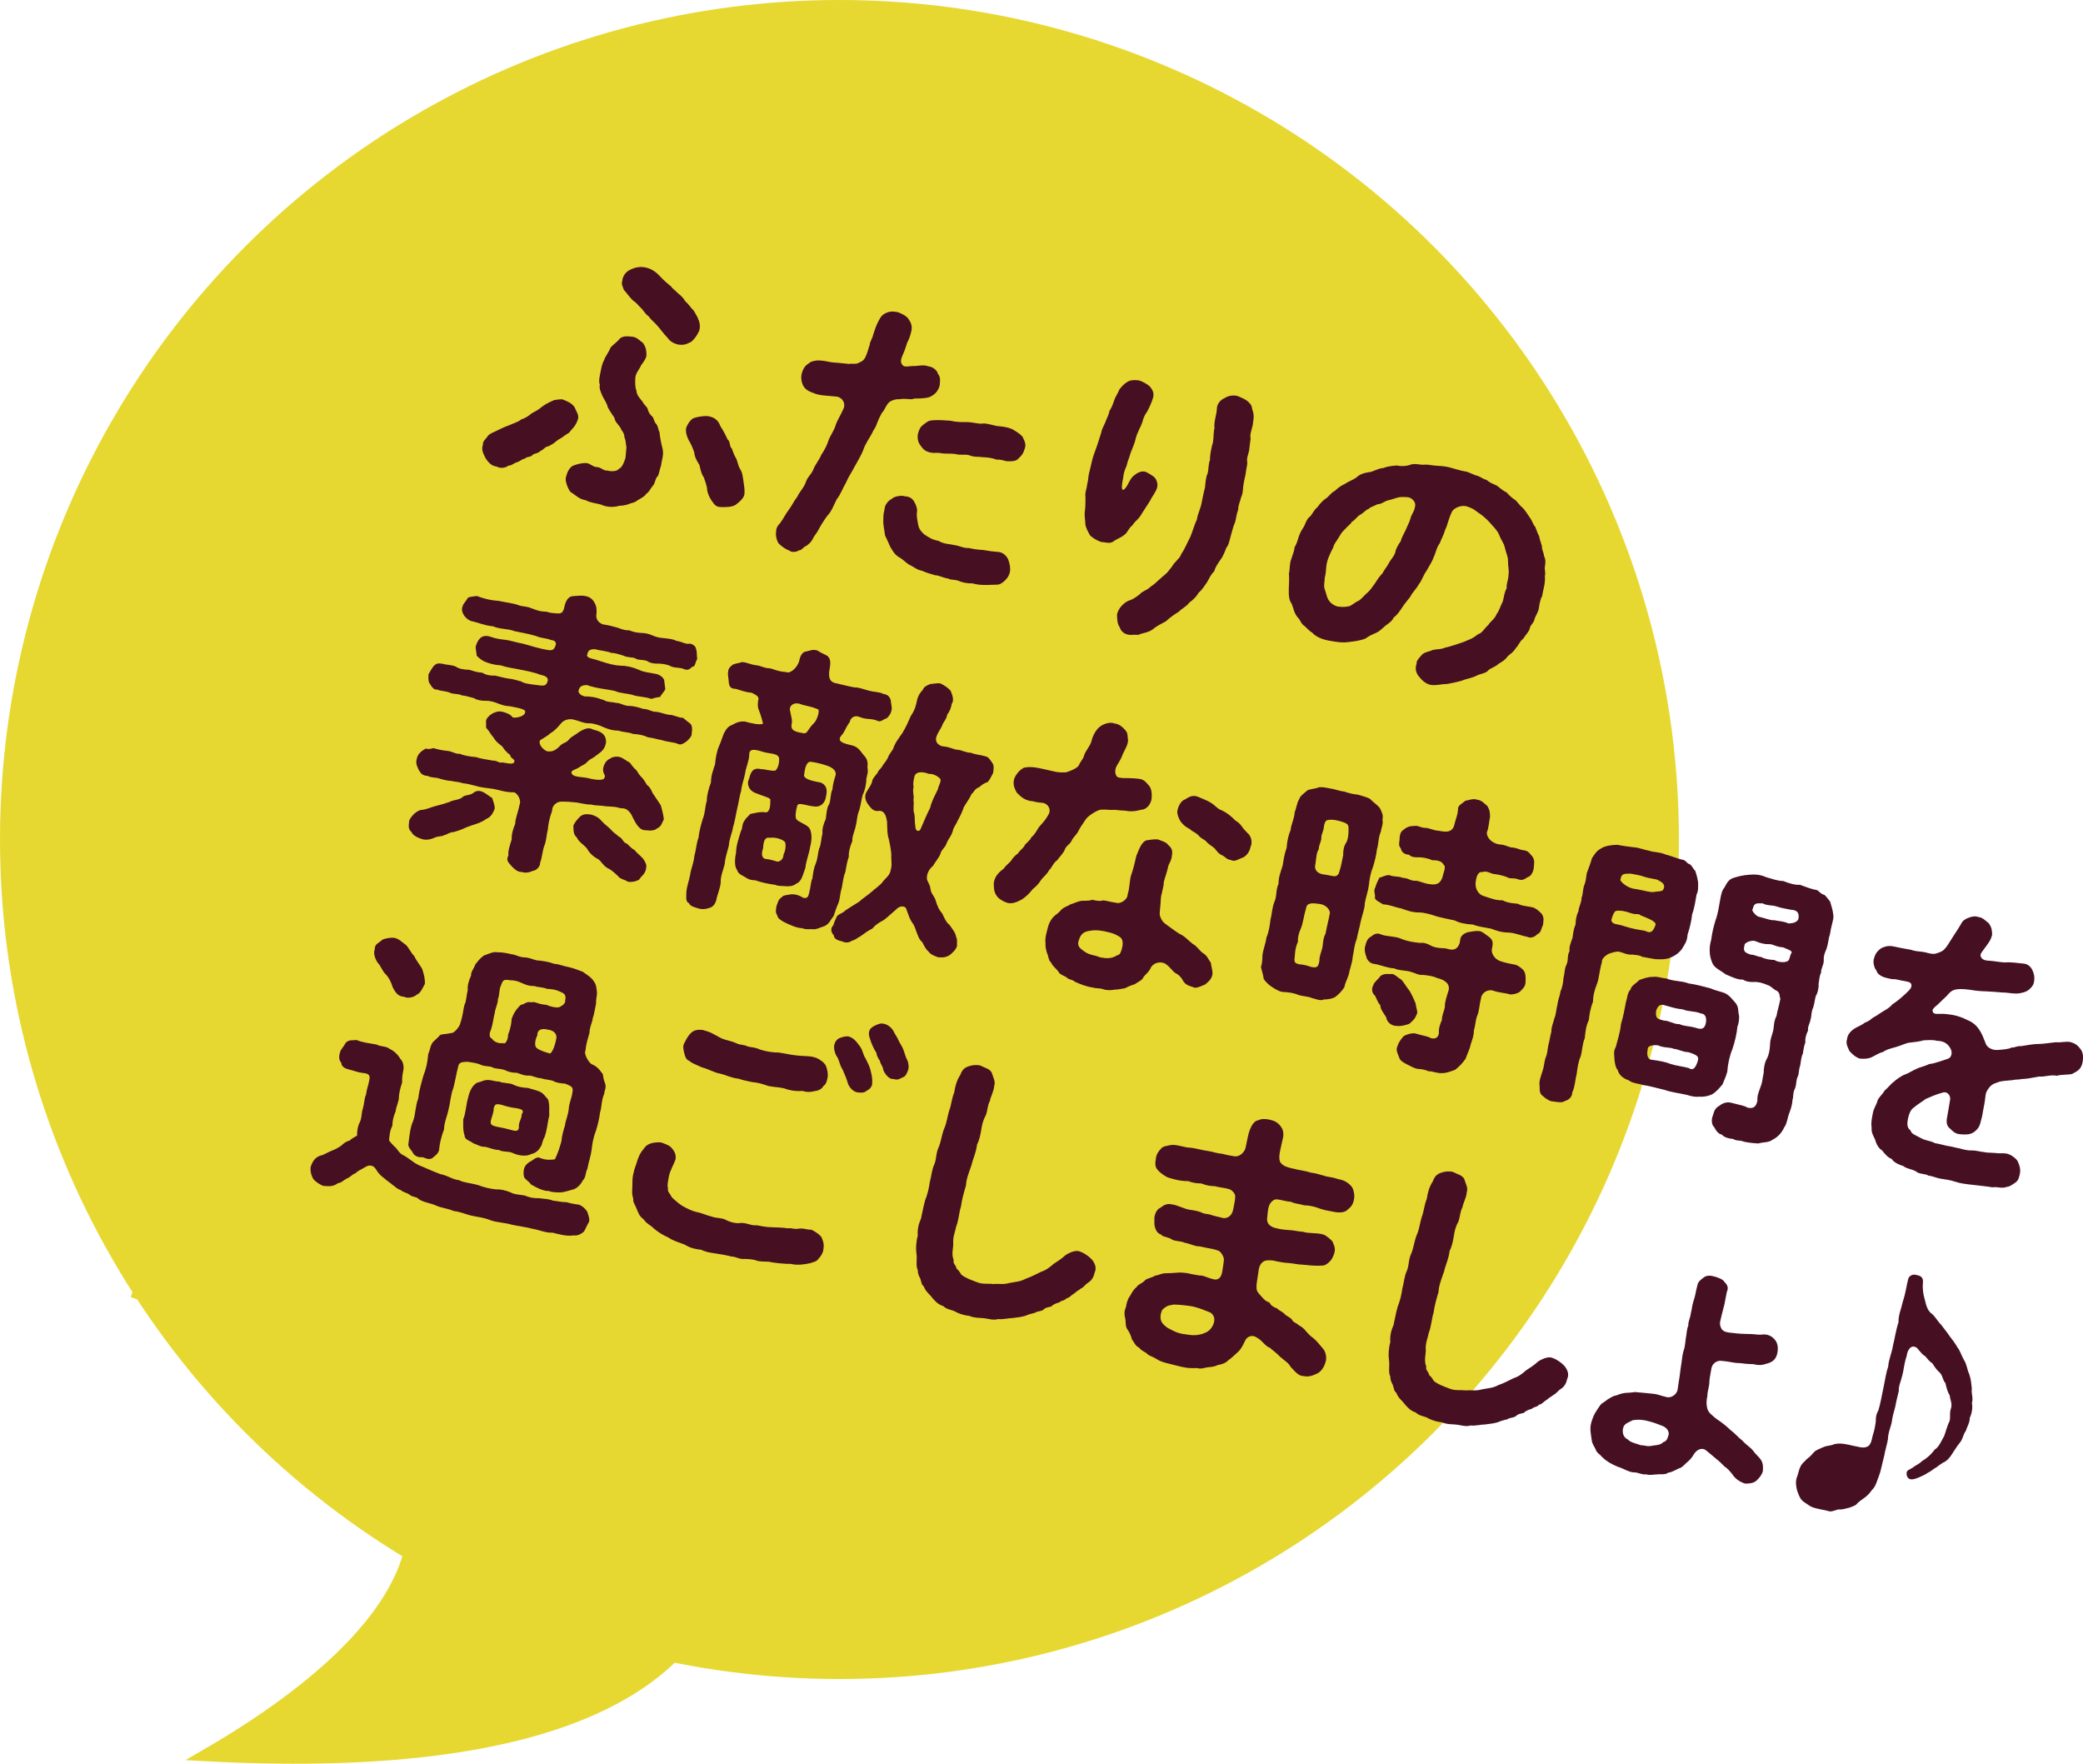 <?xml version="1.0" encoding="UTF-8"?><svg id="b" xmlns="http://www.w3.org/2000/svg" width="177.418" height="150.213" viewBox="0 0 177.418 150.213"><defs><style>.d{fill:#e6d831;stroke:#e6d831;stroke-miterlimit:10;}.e{fill:#461022;}</style></defs><g id="c"><circle class="d" cx="71.5" cy="71.5" r="71"/><path class="e" d="M48.93,34.667c.13.34.457.723.265,1.119-.164.506-.478.745-.626.944-.093.185-.336.234-.624.479-.307.216-.35.179-.607.405-.258.226-.512.324-.633.4-.287.013-.498.378-.651.37-.208.238-.459.207-.67.34-.159.249-.547.135-.67.34-.233,0-.357.203-.69.309-.273.068-.427.291-.708.28-.312.239-.752.244-1.026.079-.355-.028-.66-.277-.926-.699-.18-.35-.403-.737-.229-1.162-.044-.268.239-.489.387-.687.033-.148.353-.308.668-.444.434-.212.755-.372,1.203-.53.235-.128.728-.249,1.016-.495.304-.086.545-.239.892-.522.18-.114.52-.245.813-.514.528-.398.887-.498,1.092-.607.372-.046.591-.099.757-.036.426.173.71.289.968.631ZM59.389,26.977c.225.489.269.758.175,1.175-.204.445-.423.731-.68.957-.465.231-.635.296-1.138.235-.363-.107-.647-.224-.9-.59-.338-.335-.667-.821-.836-.989-.221-.283-.6-.548-.747-.813-.316-.201-.47-.545-.664-.718-.174-.142-.428-.509-.662-.614-.401-.4-.547-.666-.798-.928-.054-.219-.256-.47-.134-.779.028-.355.251-.77.735-.97.29-.142.758-.268,1.2-.169.498.087.901.358,1.234.717.438.461.7.674,1.005.923.046.139.344.31.57.567.223.154.493.447.602.653.3.274.453.515.597.677.198.147.304.481.443.668ZM56.44,38.243c.11.541-.093.987-.143,1.44-.104.236-.161.713-.272.868-.217.158-.229.672-.416.81-.249.305-.299.526-.57.698-.093.186-.359.333-.745.555-.287.245-.562.209-.744.323-.224.079-.602.149-.78.135-.582.179-1.183.095-1.579-.097-.314-.097-.97-.167-1.286-.367-.547-.097-.753-.325-1.176-.626-.172-.038-.332-.359-.443-.668-.106-.334-.146-.498-.055-.787.113-.387.3-.759.639-.89.279-.092.642-.217,1.077-.196.355.028.54.354.98.349.369.083.497.318.789.281.289.091.828.109,1.016-.158.249-.074.439-.573.542-.911.034-.38.07-.656.082-.937-.065-.17-.009-.415-.173-.839-.015-.391-.206-.46-.356-.829-.215-.306-.458-.49-.489-.808-.133-.21-.373-.522-.571-.903-.076-.352-.258-.574-.438-.925-.206-.46-.303-.713-.237-1.008-.128-.236-.001-.801.06-1.071.049-.222.093-.651.305-1.015.102-.339.371-.614.549-1.065.214-.262.57-.466.794-.777.282-.22.613-.198,1.066-.147.381.034.644.351.912.541.267.421.272.629.287,1.02-.018.306-.303.655-.45.854-.127.332-.456.646-.501,1.074-.023.331-.022.899.093,1.08-.009.385.328.719.529.97.08.225.352.389.431.614.035.189.157.449.375.627.169.167.138.418.345.646.189.197.166.527.285.684.043.5.145.962.267,1.454ZM63.411,42.033c-.01.385-.448.726-.76.965-.278.196-.924.206-1.231.188-.464,0-.567-.23-.788-.513-.215-.306-.345-.646-.393-.888-.011-.416-.184-.79-.29-1.125-.215-.306-.258-.574-.379-1.066-.153-.241-.419-.663-.435-1.054-.137-.418-.311-.793-.483-1.064-.16-.32-.279-.709-.202-1.053.08-.239.374-.742.678-.828.224-.079.79-.183,1.12-.161.553.073.932.339,1.102.842.133.211.344.542.62,1.146.249.159.144.627.367.78.06.195.236.673.375.859.149.37.168.632.319.873.229.361.204.588.258.807.088.64.15.937.122,1.293Z"/><path class="e" d="M77.853,33.948c-.291.141-.583-.053-1.253.054-.226-.025-.579.051-.826.227-.216.158-.332.442-.502.739-.31.343-.491.923-.585,1.108-.119.412-.293.502-.38.766-.228.441-.601.95-.761,1.43-.154.455-.513,1.021-.735,1.435-.276.532-.577.955-.756,1.405-.289.477-.465,1.031-.78,1.399-.275.532-.44,1.038-.775,1.375-.325.417-.62.919-.842,1.334-.129.229-.296.398-.436.677-.053.118-.146.303-.518.581-.28.092-.431.419-.657.394-.216.158-.638.192-.806.025-.266-.085-.625-.321-.9-.59-.127-.132-.316-.665-.233-1.034-.022-.133.045-.429.308-.68.332-.441.536-.887.749-1.148.291-.373.423-.731.749-1.148.203-.445.48-.641.707-1.184.139-.511.484-.665.68-1.19.127-.332.483-.769.657-1.195.307-.447.511-.892.613-1.23.137-.382.469-.824.588-1.236.124-.437.42-.835.692-1.47.198-.421-.096-.952-.598-1.013-.907-.101-1.352-.072-1.876-.268-.309-.121-.697-.234-.926-.596-.153-.241-.26-.678-.171-1.071.066-.295.264-.715.584-.876.178-.218.738-.299,1.014-.262.385.01.644.119,1.049.159.306.018.734.062,1.39.132.219-.054.557.048.792-.08.236-.128.364-.124.559-.416.286-.582.303-.888.407-1.123.012-.281.215-.494.309-.912.063-.166.182-.579.334-.906.175-.322.277-.661.658-.859.35-.179.589-.204,1.061-.123.314.096.802.335.969.631.176.247.293.531.235.905-.067.295-.155.689-.366,1.054-.081.24-.199.653-.35.98-.256.561-.215.726-.058.943.207.227.448.075,1.145.077.397-.04.719-.097,1.052.03.356.028.754.325.816.622.283.348.17.736.153,1.042-.193.627-.569.801-.833.948-.473.151-.957.12-1.347.135ZM79.502,35.791c.525-.037.979.015,1.437.04.492.111.902.126,1.317.116.544-.006.951.136,1.311.14.378-.07.785.073,1.326.195.403.039.887.071,1.333.274.341.207.638.376.864.634.212.435.334.695.171,1.072-.129.462-.345.62-.578.851-.197.188-.637.192-.992.163-.215-.074-.608-.163-.772-.122-.432-.149-.781-.202-1.167-.211-.423-.07-.727.017-1.177-.162-.332-.126-.805.025-1.212-.118-.454-.051-.929-.003-1.175-.058-.27-.061-.484-.031-.715-.032-.632-.065-.838-.292-1.092-.658-.176-.247-.282-.581-.183-1.023.119-.412.231-.568.477-.745.306-.215.359-.332.828-.356ZM86.017,48.723c-.088.393-.316.6-.387.688-.233.232-.473.384-.706.383-.208.005-.623.015-.91.028-.489-.007-.746-.013-1.182-.137-.391.015-.864-.065-1.166-.211-.456-.155-.686-.051-.91-.205-.404-.039-.813-.286-1.1-.274-.363-.107-.849-.243-1.103-.377-.473-.081-.767-.38-1.075-.501-.279-.14-.606-.524-.933-.674-.403-.272-.539-.587-.711-.857-.155-.345-.271-.629-.45-.979-.033-.317-.113-.645-.149-1.066.002-.465-.011-.752.102-1.139.004-.361.27-.74.651-.938.172-.193.817-.306,1.126-.186.336-.001.628.193.769.483.153.241.271.629.221.85-.058.375.056.787.086,1.001.064.402.222.618.521.892.403.271.696.466,1.217.557.502.294.849.243,1.415.371.447.075.74.27,1.185.241.467.105.767.147,1.202.167.521.092.846.139,1.354.176.429.045.726.447.804.672.111.309.2.715.128,1.035Z"/><path class="e" d="M97.969,42.634c-.201.316-.519.813-.714,1.105-.233.464-.613.663-.79.985-.377.302-.436.677-.701.823-.203.213-.676.364-.897.547-.342.259-.689.077-1.074.068-.432-.149-.742-.374-.936-.547-.184-.325-.408-.711-.415-1.022-.008-.312-.102-.695-.032-1.118.051-.454.034-.613.046-1.126-.07-.377.1-.674.14-1.079.113-.388.07-.656.194-1.092.174-.658.219-1.087.455-1.679.184-.475.372-1.078.56-1.682.047-.325.272-.636.357-.901.133-.358.297-.631.34-.931.195-.292.269-.508.417-.939.08-.241.31-.576.431-.884.143-.174.332-.442.688-.646.18-.114.508-.195,1.029-.104.216.074.68.308.868.505.246.288.386.578.274.966-.119.412-.364.925-.493,1.154-.266.379-.346.619-.406.89-.155.456-.473.953-.583,1.444-.132.59-.369.949-.515,1.485-.127.333-.235.697-.274.869-.14.278-.253.665-.276.996-.061.271-.097.547-.106.699-.005.257.052.347.172.271.247-.176.383-.559.549-.832.17-.298.345-.387.561-.544.327-.185.588-.203.798-.105.186.093.576.311.72.472.188.198.277.605.202.82-.093.418-.428.756-.59,1.132ZM105.689,42.409c-.024.227-.247.642-.221.983-.184.475-.143.639-.274,1.1-.145.303-.234.697-.346,1.084-.136.487-.194.861-.397,1.073-.08.24-.305.783-.483,1.001-.23.335-.496.715-.533.991-.329.313-.419.603-.625.944-.19.267-.401.632-.718.897-.176.322-.475.616-.782.83-.26.355-.689.542-.898.78-.332.208-.723.456-1.118.833-.41.217-.815.411-1.169.718-.452.286-.886.265-1.127.418-.158.016-.41-.015-.726.017-.534-.042-.784-.306-.91-.67-.176-.246-.221-.618-.22-1.082.117-.516.521-.941.957-1.154.358-.1.604-.277.976-.555.22-.286.616-.326.92-.645.392-.247.605-.509.858-.711.203-.212.522-.373.799-.802.156-.119.248-.408.505-.634.119-.18.354-.308.456-.646.296-.399.543-1.04.761-1.431.214-.494.331-1.01.569-1.498.056-.478.344-.955.428-1.556.105-.467.147-.768.261-1.155.033-.379.081-.937.216-1.191.119-.412.049-.789.217-1.19-.027-.342.09-.858.167-1.202.178-.451.082-.937.209-1.503-.061-.53.159-1.048.201-1.582-.009-.415.257-.794.656-.962.336-.235.891-.291,1.195-.145.352.157.666.254.974.607.225.257.145.498.259.678.117.517.007.776-.027,1.156-.111.491-.256.795-.18,1.148-.046.428-.09.624-.129,1.03-.056.246-.251.77-.148.999-.018.307-.113.62-.148,1-.1.442-.161.713-.203,1.014-.031.484-.05.686-.202,1.013Z"/><path class="e" d="M131.084,51.741c-.07.423-.237.591-.364.925-.069.423-.374.509-.437.908-.044.197-.461.671-.549.832-.272.172-.426.627-.611.766-.181.346-.572.594-.705.719-.23.335-.496.482-.76.63-.33.313-.646.345-.874.552-.22.286-.659.291-1.009.47-.465.231-.941.279-1.231.421-.498.146-.9.21-1.252.286-.44.004-.719.097-1.159.101-.574.026-1-.38-1.239-.692-.232-.233-.418-.662-.235-1.138-.049-.243.28-.556.489-.794.257-.225.564-.209.883-.37.462-.102.678-.028,1.053-.201.214-.03.577-.155.966-.274.194-.06.752-.244.957-.353.395-.143.64-.32.892-.522.353-.075.527-.501.874-.785.141-.278.552-.495.7-.926.209-.237.35-.748.525-1.07.124-.437.1-.675.333-1.139-.051-.347.161-.712.156-1.153.064-.398-.053-.683-.045-1.172.022-.331-.195-.741-.265-1.118-.09-.408-.321-.641-.464-1.034-.158-.449-.632-.866-.834-1.118-.289-.324-.657-.638-1.041-.879-.262-.214-.442-.332-.922-.492-.437-.125-1.14.131-1.283.537-.314.704-.352,1.108-.528,1.43-.136.486-.383.895-.474,1.184-.285.35-.358.901-.528,1.199-.102.339-.369.718-.591,1.133-.302.423-.431.884-.64,1.121-.264.483-.612.767-.733,1.075-.224.311-.493.585-.776,1.038-.112.156-.323.522-.66.756-.116.284-.392.48-.698.695-.355.307-.496.482-.811.617-.315.136-.629.272-.881.473-.484.201-.985.243-1.491.31-.426.06-.879.009-1.5-.105-.625-.089-1.241-.331-1.568-.715-.166-.063-.455-.386-.649-.559-.317-.2-.291-.428-.542-.69-.332-.359-.372-.755-.535-1.179-.277-.372-.258-.807-.256-1.272.01-.385.049-.789.012-1.314.1-.443.035-.844.209-1.27.114-.387.248-.641.271-.972.165-.273.255-.562.362-.925.138-.383.257-.562.457-.879.104-.234.259-.69.524-.837.214-.262.299-.526.617-.79.117-.181.403-.529.674-.701.271-.171.512-.555.767-.653.258-.226.454-.415.799-.569.452-.285.785-.391,1.062-.587.299-.294.657-.394,1.138-.467.262-.018.774-.341,1.135-.338.369-.149.765-.189,1.186-.223.369.084.863.065,1.208-.089.462-.103.808.078,1.211.014.336-.003.649.094,1.188.112.281.012.783.073,1.19.217.27.061.555.176.977.245.35.053.524.196.931.339.418.094.576.31.92.388.281.244.52.324.873.481.261.213.611.499.826.573.245.287.57.568.755.661.193.173.403.504.689.723.264.318.411.583.589.83.178.247.22.515.427.742.084.199.236.673.336.799-.008.153.186.661.227.826-.023.33.178.583.173.84.146.265.146.497.087.872-.067.295.085.536-.011.85.069.61-.166,1.202-.228,1.705-.148.199-.251.77-.27.972ZM120.538,43.066c.054-.349-.328-.719-.688-.723-.356-.028-.643-.016-.836.044-.273.068-.558.185-.802.233-.213.03-.566.338-.872.321-.38.198-.563.208-.791.415-.248.073-.383.327-.733.506-.272.171-.447.494-.672.572-.105.235-.334.338-.613.663-.299.294-.315.367-.522.708-.206.341-.408.554-.434.781-.321.625-.571,1.162-.609,1.671-.039.404-.035.611-.136.95.024.238-.131.694.024,1.039.13.339.125.597.339.902.154.242.513.477.789.514.325.047.716.032.965-.042.224-.078.463-.335.802-.465.312-.239.502-.506.753-.708.191-.164.387-.455.611-.766.189-.267.293-.502.628-.84.181-.347.419-.603.565-.905.14-.278.428-.524.542-.911.03-.252.206-.574.472-.953.025-.227.225-.543.424-.963.126-.333.333-.674.404-.994s.323-.521.39-1.049Z"/><path class="e" d="M58.476,63.148c-.301.19-.492.354-.79.184-.308-.121-.92-.156-1.302-.294-.423-.069-.732-.19-1.21-.247-.395-.192-.77-.251-1.253-.282-.451-.178-.797-.127-1.229-.277-.49-.007-.778-.097-1.254-.282-.346-.181-.949-.369-1.316-.348-.489-.008-.825-.238-1.42-.346-.331-.023-.688.078-.903.339-.356.436-.65.706-.945.872-.138.15-.402.297-.854.583-.129.23.059.659.566.928.522.092.798-.105,1.204-.529.312-.239.453-.182.668-.444.142-.174.292-.27.654-.498.745-.555,1.131-.546,1.403-.382.387.113.61.163.846.371.218.179.356.597.23.93-.116.516-.581.747-.99,1.069-.27.171-.35.179-.583.411-.148.199-.452.286-.608.406-.373.278-.862.27-.678.597.142.29.874.248,1.391.364.511.141,1.362.255,1.379-.051.173-.193-.253-.366-.07-.946.085-.264.249-.537.564-.673.252-.202.687-.181.878-.112.352.157.497.318.8.465.171.271.441.564.552.641.115.181.281.476.499.654.182.221.291.427.405.608.248.159.384.473.468.673.267.421.449.643.697,1.035.146.498.227.826.267,1.222-.211.366-.181.58-.586.771-.168.169-.564.209-.937.151-.574.026-.851-.578-1.107-1.05-.201-.485-.381-.603-.537-.715-.248-.159-.373-.059-.713-.161-.363-.108-.809-.079-1.109-.121-.319-.072-.845-.036-1.208-.143-.414.01-.876-.12-1.226-.173-.428-.045-.833-.084-1.352-.072-.39.015-.756.372-.74.763-.286.813-.315,1.168-.376,1.671-.108.363-.101.906-.309,1.376-.149.432-.184,1.044-.335,1.371.027.342-.337.699-.625.711-.404.194-.735.171-.975.091-.317.032-.655-.302-.842-.499-.241-.313-.494-.447-.261-.911-.045-.372.104-.803.28-1.357-.029-.445.142-.975.299-1.327-.003-.44.24-.953.36-1.598.204-.444-.202-1.053-.477-1.088-.727.017-1.368-.231-1.768-.295-.65-.095-.985-.093-1.564-.275-.442-.1-.683-.18-1.013-.202-.284-.116-.571-.103-.989-.197-.257-.006-.7-.106-.989-.197-.284-.116-.71-.057-1.008-.227-.458-.027-.598-.212-.782-.538-.098-.254-.281-.476-.151-.937.094-.418.376-.638.762-.861.314.096.465.001.653-.034.486.135.732.19,1.136.23.459.026.784.306,1.106.249.327.152.873.248,1.381.285.382.138.861.194,1.455.302.367-.022.489.239.792.152.276.037.885.199.979.013.16-.248-.072-.249-.275-.501-.018-.262-.281-.244-.321-.408-.248-.159-.253-.367-.495-.55-.287-.22-.48-.392-.608-.628-.346-.413-.386-.577-.575-.775-.15-.138-.067-.274-.094-.615-.047-.243.31-.576.546-.703.205-.109.52-.245.908-.132.363.108.603.188.824.471.373.058,1.005-.11,1.053-.435.08-.24-.338-.334-1.253-.514-.483-.031-.65-.095-1.032-.232-.285-.115-.617-.243-1.057-.238-.465-.001-.76-.068-1.033-.233-.295-.066-.702-.209-1.033-.232-.223-.153-.68-.075-1.008-.226-.327-.151-.773-.123-1.076-.268-.298.062-.502-.294-.635-.505-.144-.162-.118-.621-.104-.798.088-.161.3-.527.441-.702.263-.25.392-.247.79-.183.339.102.809.079,1.131.254.243.184.745.246,1.106.25.388.113.598.212,1.106.249.249.159.611.266,1.105.248.32.072.707.186,1.106.249.307.017.767.147,1.106.249.292.195.8.232,1.352.305.65.094.809.079.92-.413-.005-.44-.633-.4-.931-.571-.8-.231-1.229-.277-1.72-.387-.497-.086-.846-.138-1.376-.309-.588-.029-1.068-.189-1.42-.346-.185-.093-.428-.277-.616-.474-.008-.312-.105-.565-.08-.792.188-.603.489-1.026,1.172-.847.549.201,1.027.257,1.432.297.374.058.928.234,1.375.31.443.099,1.35.432,2.275.563.331.023.457-.078.581-.514-.024-.238-.136-.315-.436-.357-.427-.173-.749-.117-1.267-.337-.726-.215-1.277-.288-1.843-.415-.495-.214-1.233-.147-1.819-.41-.71-.056-1.341-.353-1.863-.445-.524-.195-.929-.803-.72-1.272.044-.197.271-.404.442-.702.071-.087.413-.114.76-.165.691.259,1.182.37,1.868.42.688.155,1.177.162,1.819.41.368.083.606.059.982.221.407.144.661.278,1.278.288.309.122.695.131,1,.148.306.017.449-.157.535-.655.134-.486.323-.753.647-.809.262-.019.61-.069.965-.042.301.042.62.114.873.481.185.325.255.47.238,1.008-.138.615.319.873.535.947.65.095.884.2,1.229.277.43.149.641.248,1.007.226.211.099.574.207,1.008.227.306.017.588.029,1.008.226.401.167.578.182,1.008.227.275.036.686.051,1.008.227.453.05.784.305,1.057.237.262-.018.603.188.616.475.09.176.045.604.099.823-.212.365-.149.664-.436.676-.234.232-.384.327-.761.165-.332-.127-.685-.051-1.062-.214-.247-.159-.751-.22-1.007-.226-.366.021-.765-.043-1.007-.227-.31-.121-.815-.054-1.009-.227-.21-.099-.735-.062-1.007-.227-.413-.118-.721-.239-1.008-.227-.352-.156-1.062-.214-1.425-.321-.49-.007-.602.148-.666.548.073.248.513.244,1.061.446.795.255,1.256.385,1.844.415.415-.01.956.111,1.499.338.39.216,1.126.278,1.543.372.167.064.431.149.616.475.044.267.061.53.105.798-.116.284-.327.418-.437.676-.317.032-.566.105-.759.165-.475-.184-1.173-.186-1.554-.324-.382-.137-1.153-.156-1.499-.337-.609-.164-1.655-.218-2.414-.518-.544.006-.662.187-.739.531.063.298.458.49.805.439.735.062.939.186,1.352.304.267.189.688.155,1.13.254.263-.017.66.278,1.106.249.331.022.675.1,1.13.254.489.008.666.254,1.106.249.429.045.678.205,1.131.255.335-.001.769.251,1.155.26.261.213.367.315.635.505.139.186.163.424.099.823.024.238-.209.469-.437.676ZM41.924,67.968c.059.195.254.703.205.925-.184.475-.368.717-.738.866-.227.208-.791.416-1.149.516-.334.106-.478.177-.763.293-.205.109-.593.228-.842.301-.306-.017-.509.195-.838.276-.18.114-.451.053-.765.189-.519.244-.924.206-1.183.095-.339-.102-.704-.313-.802-.567-.305-.25-.239-.545-.194-.974.203-.445.622-.815,1.004-.91.441-.004.856-.246,1.319-.349.437-.109.686-.181,1.135-.338.324-.185.699-.127,1.036-.361.214-.262.681-.156.968-.402.222-.183.491-.225.818-.074.303.145.515.348.788.512ZM54.877,73.287c.186.326.213.435.13.804-.113.388-.373.51-.573.826-.271.172-.753.244-.993.164-.149-.137-.382-.138-.673-.332-.232-.233-.589-.598-.96-.784-.445-.203-.578-.647-.924-.828-.371-.187-.709-.521-.888-.871-.371-.419-.66-.51-.872-.945-.324-.28-.266-.654-.287-1.02.146-.303.354-.54.587-.772.313-.239.613-.197.963-.145.358.132.524.196.756.429.326.383.556.513.83.78.308.353.388.346.731.655.333.126.349.517.668.589.137.082.414.454.654.534.321.408.667.59.852.915Z"/><path class="e" d="M71.404,76.93c-.198.42-.275.764-.402,1.097-.315.368-.322.625-.787.856-.304.086-.769.317-.935.254-.203-.02-.659.058-.962-.087-.464-.002-1.094-.299-1.559-.532-.204-.123-.507-.269-.55-.536-.147-.266-.155-.345-.074-.818.089-.16.133-.589.453-.749.093-.186.588-.203.831-.252.441-.004.744.141.992.301.369.083.437-.109.509-.428.135-.487.131-.926.277-1.23.062-.503.115-.852.288-1.277.178-.451.164-.842.283-1.254.181-.346.142-.743.287-1.279-.039-.396.073-.783.283-1.253.056-.478.087-.961.282-1.253.151-.327.084-.833.287-1.278.021-.435.181-.915.277-1.229.028-.355-.24-.545-.518-.684-.235-.105-.979-.35-1.635-.42-.391.015-.486.665-.552,1.192.111.309.652.431,1.443.583.563.256.532.739.432,1.182-.078.576-.456.878-.89.859-.789-.049-1.433-.401-1.554-.092-.102.339-.199.886-.102,1.139.172.271.903.462,1.138.798.261.446.175,1.176.066,1.539-.083.6-.356,1.237-.415,1.843-.242.617-.284,1.15-.823,1.364-.197.188-.618.222-.869.191-.275-.036-.647.009-.852-.115-.551-.073-1.098-.17-1.72-.387-.41-.015-.577-.079-.869-.273-.224-.153-.593-.237-.687-.619-.263-.317-.171-1.071-.083-1.465-.001-.568.217-1.19.415-1.843.142-.174.067-.528.262-.819.176-.321.316-.368.529-.629.323-.057.85-.223,1.323-.141.361.004.4-.633.391-1.048.069-.191-.6-.316-1.237-.588-.622-.218-.795-.825-.583-1.191.14-.51.262-1.051,1.068-.844.188-.036.811.182,1.188.112.191-.164.34-.595.312-1.041-.097-.486-.852-.346-1.567-.611-.702-.21-.999-.147-.981.348.009.415-.298,1.094-.344,1.523-.08.472-.311,1.041-.343,1.524-.149.432-.224,1.112-.348,1.549-.106.467-.2,1.117-.349,1.548-.045.428-.32.96-.348,1.548-.163.609-.333,1.139-.349,1.548-.105.467-.377,1.103-.343,1.524-.007.49-.309,1.144-.379,1.567-.129.463-.4.633-.589.668-.394.143-.724.121-.916.052-.216-.074-.737-.166-.804-.439-.328-.152-.232-.466-.247-.856.035-.612.232-1.033.335-1.603.045-.429.29-.941.349-1.548.169-.633.187-1.171.355-1.573.044-.429.166-.969.353-1.573.238-.592.194-1.092.355-1.573-.011-.415.158-1.048.353-1.573.01-.617.155-.921.349-1.548.054-.582.15-1.128.354-1.572.099-.21.258-.691.385-1.025.217-.39.316-.6.74-.763.356-.204.664-.315,1.069-.276.339.102,1.341.354,1.538.166-.148-.601-.292-.995-.344-1.111-.123-.259-.102-.461-.08-.792.138-.382-.097-.486-.536-.714-.607-.059-.909-.205-1.347-.329-.409-.015-.56-.152-.604-.524-.013-.287-.08-.56-.074-.817.028-.355.08-.472.423-.731.175-.09.517-.117.77-.214.435.021.702.209,1.204.271.479.057.618.242,1.155.26.276.037.685.283,1.426.322.273.164.897-.315,1.084-.919.092-.522.316-.833.629-.839.243-.049.539-.215.945-.071.292.195.483.263.83.445.212.203.315.432.202,1.052-.175.891.058,1.227.611,1.3.761.171,1.051.263,1.499.338.366-.021.861.194,1.205.271.51.141.906.101,1.253.282.374.058.518.22.63.529.012.286.131.675.067.841-.052.35-.29.606-.416.707-.334.105-.524.372-.797.208-.542-.225-.862-.065-1.48-.307-.42-.198-.806.026-.87.424-.367.485-.425.86-.724,1.154-.368.486.113.646.874.817.639.144.777.562,1.11.921.269.293.296.635.248.96.097.487-.046.662-.093.986.009.415-.129,1.029-.299,1.327-.13.462-.153.792-.299,1.328-.226.543-.19.963-.299,1.327-.075.448-.332.907-.293,1.303-.22.518-.331,1.009-.299,1.327-.149.43-.229.903-.299,1.327-.163.377-.201.781-.299,1.327-.177.554-.142.975-.299,1.328ZM69.73,60.62c.009-.152-.024-.238-.128-.235-.493-.214-.849-.243-1.285-.367-.655-.303-1.099.063-1.035.464.105.566.222.851.149,1.17-.144.639.463.698,1.059.805.312-.007.279-.324.877-.913.172-.193.351-.644.363-.926ZM66.741,72.755c.112-.156.239-.721.128-1.03-.245-.288-.933-.442-1.286-.367-.442-.099-.561.313-.585.875-.16.481-.134.823.18.919.306.017.743.142.959.216.215.074.596-.124.603-.613ZM80.895,81.339c-.392.248-.692.206-.998.189-.333-.126-.622-.218-.819-.494-.242-.184-.448-.643-.52-.788-.285-.22-.38-.602-.483-.832-.144-.395-.178-.583-.419-.895-.19-.301-.23-.465-.44-1.028-.012-.288-.488-.472-.899-.022-.545.471-.808.722-1.055.898-.44.236-.681.389-.96.714-.441.236-.626.375-1.03.672-.199.084-.402.297-.731.378-.185.139-.484.201-.787.056-.393-.089-.726-.215-.734-.527-.294-.299-.266-.654-.038-.861.044-.197.149-.432.3-.759.269-.276.466-.232.704-.488.392-.247.638-.424,1.174-.742.359-.333.744-.555,1.067-.845.299-.294.74-.53,1.011-.934.214-.262.576-.49.631-.968.138-.382.011-.85.05-1.254-.021-.366-.099-.823-.216-1.34-.151-.473-.123-.828-.151-1.506-.078-.457-.205-.925-.675-.901-.481.072-.677-.204-.954-.577-.216-.307-.278-.605-.187-.894.198-.42.538-.783.566-1.137.074-.216.378-.535.455-.647.013-.178.345-.387.461-.671.214-.261.373-.51.431-.652.033-.147.216-.39.412-.682.176-.554.491-.923.798-1.37.336-.571.445-.83.712-1.441.272-.403.387-.687.482-1.105.086-.497.231-.8.535-1.12.116-.283.315-.367.63-.503.318-.031.561-.08.817-.074.383.137.8.464.939.65.168.4.3.843.087,1.104-.026.227-.144.639-.388.92-.022.331-.327.65-.401.866-.132.358-.366.589-.514,1.02-.143.407.126.7.49.808.71.056.942.288,1.327.299.405.039.691.259,1.13.254.279.14.787.178,1.15.285.349.054.453.283.649.559.206.227.112.645.087.872-.146.303-.321.624-.458.775-.419.138-.561.313-.748.452-.388.119-.476.512-.61.534-.343.723-.709,1.08-.733,1.307-.185.475-.314.704-.449.957-.204.446-.365.59-.436.909-.13.462-.353.644-.509.996-.129.462-.463.567-.556.986-.086.264-.508.763-.612.998-.306.215-.54.679-.527.966-.066.295.225.49.298.971.028.446.35.622.458,1.059.133.443.269.758.538,1.051.109.205.318.768.609.963.354.493.518.685.587,1.062.128.236.048.476.073.714-.053.349-.432.651-.623.815ZM79.895,67.195c.037-.276.303-.655.194-.861-.208-.227-.597-.444-.963-.423-.74-.27-1.208-.144-1.263.335-.077.344-.098.546-.049.789-.119.412.072.713-.012,1.082.073.482-.059.839.057,1.124.095.382.015.623.114,1.213-.011.281.324.512.479.057.214-.495.497-1.18.773-1.712.127-.565.374-.975.67-1.605Z"/><path class="e" d="M91.311,71.52c-.142.408-.52.477-.638.89-.075.214-.516.684-.634.864-.297.166-.456.646-.678.829-.186.371-.559.648-.678.828-.241.385-.468.592-.72.794-.332.442-.68.725-.952.896-.47.256-.858.375-1.222.268-.314-.096-.728-.319-.92-.62-.227-.361-.216-.643-.226-1.058.083-.601.473-.952.845-1.23.123-.205.471-.488.608-.638.094-.185.373-.51.614-.662.207-.341.491-.458.571-.698.153-.224.413-.346.565-.674.282-.219.433-.546.546-.703.064-.166.32-.392.433-.548.132-.125.362-.461.497-.714.211-.366-.009-.881-.507-.966-.306-.018-.656-.07-.822-.133-.691-.027-1.092-.427-1.405-.755-.218-.411-.31-.69-.222-1.083.078-.343.445-.829.85-1.023.626-.143,1.309.038,1.775.142l.517.116c.467.105.584.158,1.207.143.208-.005,1.062-.355,1.166-.59.162-.377.384-.559.439-.805.128-.461.513-.788.647-1.274.083-.369.36-1.029.837-1.31.271-.171.775-.342,1.127-.185.38.034.636.272.867.506.313.328.215.538.284.916-.01.385-.251.77-.442,1.166-.091.289-.261.587-.509.995-.241.385-.167.97.183,1.022.32.072.588.029.765.043.41.015.691.027,1.066.085.393.089.578.415.784.642.186.326.181.686.159,1.017-.062.503-.449.958-.913.956-.553.16-.937.151-1.411.069-.385-.008-.558-.048-.887-.07-.219.055-.533-.042-1.082-.01-.282-.012-1.154.541-1.325.837-.343.491-.431.652-.555.857-.167.401-.408.554-.609.87ZM103.278,82.942c-.081.472-.321.625-.615.895-.314.137-.84.405-1.058.227-.313-.096-.584-.157-.818-.494-.142-.291-.367-.548-.671-.693-.292-.195-.346-.414-.832-.781-.502-.294-1.15-.052-1.31.428-.318.497-.531.526-.653.834-.172.193-.516.349-.673.468-.388.119-.563.208-.853.35-.262.019-.517.116-.878.112-.243.049-.585.075-.924-.027-.283-.116-.63-.064-.895-.15-.601-.084-1.119-.304-1.565-.507-.188-.197-.485-.135-.736-.398-.303-.145-.587-.261-.665-.485-.308-.353-.531-.507-.586-.726-.248-.159-.246-.624-.361-.804-.124-.364-.143-.626-.137-.883-.035-.189,0-.568.1-.907.139-.614.257-1.027.713-1.44.241-.153.414-.346.616-.559.307-.216.52-.245.706-.384.273-.068.515-.219.892-.29.292-.037.69.026.951-.095.294.066.688.155.918.052.281.011.566.127,1.141.205.284.116.955-.224.961-.713.183-.578.156-1.153.281-1.589.212-.599.356-1.237.461-1.705.289-.71.468-1.16.837-1.309.238-.024.541-.11,1.001-.084.185.093.751.221.873.48.311.225.397.528.315.897-.021.434-.295.734-.32.961-.133.589-.284.918-.378,1.335.03.213-.13.693-.15.896-.143.407-.075.68-.148,1.232-.028.355-.089.625.038.861.168.399.354.492.553.641.423.301.86.658,1.279.856.341.206.518.451.916.748.39.216.564.592.88.792.365.211.46.594.648.791.026.341.148.601.145.962ZM95.494,79.899c-.145-.162-.652-.43-1.15-.517-.363-.107-1.038-.207-1.445-.118-.61.069-.842.301-1.003.782-.201.549.097.719.495,1.015.447.307.918.284,1.289.471.546.097.975.142,1.457-.163.218-.054.29-.142.392-.48.092-.29.167-.737-.035-.99ZM105.898,73.022c-.418.139-.711.409-1.058.227-.374-.058-.414-.222-.713-.392-.288-.091-.546-.433-.686-.62-.218-.179-.54-.355-.698-.57-.256-.238-.44-.228-.679-.54-.343-.309-.458-.258-.733-.527-.469-.208-.791-.616-.875-.816-.141-.29-.228-.593-.153-.809.1-.442.336-.802.669-.908.307-.216.681-.389,1.102-.191.259.11.759.3,1.075.501.384.241.532.507.938.649.42.198.77.484,1.126.848.268.189.341.206.557.512.176.247.283.348.47.545.33.255.465.802.273,1.197-.075.448-.379.767-.615.895Z"/><path class="e" d="M115.903,78.451c-.081.473-.274,1.1-.343,1.524-.226.543-.227,1.008-.344,1.523-.041.534-.262,1.052-.343,1.524-.154.456-.319.729-.366,1.054-.235.361-.468.592-.75.813-.216.158-.594.228-1.009.237-.265.148-.71-.056-1.005-.122-.278-.14-.693-.131-1.131-.255-.445-.204-.855-.219-1.13-.254-.465-.001-.663-.149-1.029-.36-.385-.242-.66-.511-.813-.752-.064-.402-.143-.626-.238-1.009.091-.289.125-.669.123-1.005.084-.601.277-.997.343-1.524.204-.444.298-1.095.343-1.524.152-.56.118-.98.343-1.524.227-.542.087-.961.344-1.523-.002-.569.155-.921.348-1.549.076-.447.132-.926.343-1.524.04-.636.182-1.147.344-1.523.015-.409.326-.986.343-1.524.135-.254.172-.762.367-1.054.072-.32.523-.606.75-.812.334-.105.7-.127.985-.244.39-.015.606.059,1.005.124.325.047.702.209,1.13.254.432.149.776.226,1.13.254.241.08.757.197,1.054.366.183.222.567.464.813.752.146.265.345.645.238,1.009.095.383-.117.749-.124,1.005-.249.537-.188,1.068-.343,1.524-.05.453-.155.921-.343,1.524-.236.592-.298,1.096-.343,1.524-.067.528-.246.978-.349,1.548.01.415-.243,1.082-.343,1.524ZM114.634,71.813c.16-.247.212-.597.227-1.008-.026-.341.108-.595-.397-.761-.308-.121-.776-.226-1.033-.232-.469.024-.543.007-.665.548-.02.434-.24.72-.221.983.002.336-.201.549-.227,1.008-.183.243-.198.653-.276,1.229-.152.56.241.88.877.92.626.09.892.279,1.11-.111.223-.647.278-1.125.378-1.567-.018-.262.038-.741.226-1.008ZM113.277,77.73c-.051-.346-.39-.681-.916-.748-.601-.084-1.035-.104-1.11.344-.204.677-.285,1.382-.436,1.709-.209.47-.292.838-.266,1.181-.203.444-.243.849-.26,1.155-.072.552-.069.655.372.755.405.04.577.079,1.033.232.473.081.588.029.684-.517-.004-.44.172-.762.26-1.155.065-.399.038-.74.267-1.18.075-.447.248-1.105.374-1.775ZM131.428,78.77c-.187.371-.15.663-.489.794-.273.3-.62.35-.875.216-.545-.097-1.01-.331-1.572-.354-.617-.01-.998-.148-1.499-.337-.497-.086-1.171-.187-1.525-.343-.636-.04-1.157-.132-1.548-.348-.541-.122-1.037-.208-1.524-.343-.554-.177-1.01-.331-1.524-.343-.568.001-.95-.137-1.524-.343-.571-.103-.96-.32-1.549-.348-.291-.195-.674-.332-.698-.57.085-.264-.165-.528.047-.893.044-.196.195-.524.335-.802.273-.069.629-.272.875-.216.426.173.661.045,1.136.23.488.007.636.272,1.082.243.287-.013.715.265,1.352.305.453.05.847-.093.983-.812.061-.27.284-.685.041-.869-.155-.344-.664-.381-.975-.374-.346-.181-.873-.249-1.106-.249-.366.021-.691-.027-.855-.218-.458-.025-.66-.278-.703-.546-.276-.269-.065-.634-.102-.927.064-.398.086-.497.484-.769.361-.228.533-.19.875-.217.238-.023.549.201.866.169.331.023.721.24,1.106.249.423.07,1.131.255,1.321-.477.116-.516.286-.814.323-1.322-.046-.372.379-.534.636-.76.292-.037.643-.217,1-.085.379.034.62.346.862.53.223.386.215.538.23.929-.088.394-.09.858-.274,1.333-.02.434.437.925,1.062,1.013.613.035.814.287,1.204.271.374.059.549.201.928.235.399.064.534.379.704.546.21.331.118.62.101.926-.006.258-.22.752-.488.794-.361.229-.511.324-.869.191-.406-.142-.672.004-.939-.185-.382-.138-.8-.232-1.205-.271-.332-.127-.537-.25-.895-.15-.423-.07-.523.605-.554.856-.078.577.271,1.094.713,1.194.746.246,1.029.36,1.572.354.441.228.899.254,1.303.294.414.222.836.188,1.346.329.235.105.478.288.704.546.229.361.112.645.101.926ZM129.937,83.676c-.034.38-.221.518-.489.794-.216.158-.599.252-.875.215-.309-.12-.828-.109-1.425-.321-.462-.129-.978.22-1.004.678-.158.584-.14,1.079-.338,1.499-.138.383-.155.921-.271,1.204.01.415-.11.725-.271,1.204-.07.424-.316.833-.43,1.221-.302.423-.534.654-.882.938-.339.13-.764.293-1.124.289-.42.035-.86-.193-1.152-.155-.161-.088-.5-.19-.909-.205-.399-.065-.592-.237-.945-.394-.371-.187-.595-.341-.662-.614-.111-.309-.307-.585-.12-.957.107-.363.346-.62.525-.837.319-.161.624-.247.929-.23.85.243,1.18.266,1.379.414.418.094.604-.045.687-.413-.046-.372.109-.828.254-1.131-.02-.366.208-.805.255-1.131-.032-.317.133-.822.31-1.376.157-.585-.333-.928-.996-1.077-.347-.181-.856-.218-1.131-.255-.446.029-.688-.155-.885-.199-.616-.242-1.159-.132-1.622-.365-.515-.012-1.125-.279-1.672-.376-.385-.008-.663-.381-.692-.595-.117-.285-.187-.662-.101-.926.083-.369.233-.696.489-.793.227-.208.523-.374.87-.192.45.178,1.183.137,1.676.351.494.215.991.3,1.622.365.318-.031.514.013.885.2.248.159.592.236,1.13.254.189-.035.696.234.966.063.19-.035.419-.371.443-.701.025-.459.346-.619.654-.731.263-.018.493-.121.976-.09.232.001.619.346.843.5.262.214.376.394.254.935-.119.412.162.889.631,1.098.622.218.953.24,1.42.346.234.104.614.37.697.57.155.345.102.695.102.927ZM120.027,87.203c-.363.125-.746.22-1.071.172-.391.015-.838-.292-.891-.743-.267-.421-.494-.679-.495-1.015-.288-.323-.326-.616-.459-.827-.223-.153-.342-.542-.131-.907.05-.222.386-.455.611-.766.367-.254.675-.132.993-.164.27.06.427.276.769.482.213.203.506.734.713.962.134.211.43.846.509,1.07.04.396.206.692.112.877-.184.475-.335.57-.659.858Z"/><path class="e" d="M139.012,81.303c-.446.029-.762-.172-1.131-.255-.305-.016-.699.127-.869.191-.259.123-.619.455-.558.649-.25.874-.248,1.442-.426,1.892-.238.592-.348,1.084-.349,1.548-.237.592-.304,1.119-.349,1.548-.245.513-.29.941-.348,1.548-.221.518-.192.963-.344,1.523-.232.568-.271.972-.349,1.548-.119.412-.134,1.054-.379,1.568.013.287-.212.597-.625.711-.216.159-.591.1-.988.036-.263.018-.666-.254-.879-.457-.335-.23-.263-.549-.284-.916-.056-.323.081-.704.241-1.186.132-.358.153-.792.255-1.131.203-.445.149-.664.255-1.131.119-.412.13-.694.254-1.13-.021-.366.177-.787.254-1.131.163-.377.142-.743.26-1.155.055-.479.22-.751.255-1.131.181-.347.242-.849.26-1.155.125-.437.062-.735.255-1.131.197-.421.026-.692.26-1.155-.035-.421.095-.65.255-1.131.048-.325.076-.68.26-1.155.007-.489.115-.852.255-1.131-.018-.262.27-.74.255-1.131.134-.253.076-.68.254-1.13.162-.377.12-.877.255-1.131.126-.333.253-.666.377-1.103.23-.335.371-.614.781-.831.336-.235.971-.298,1.387-.308.344.077.896.151,1.398.212.459.025.855.218,1.327.299.408.144.809.079,1.352.305.536.146.888.303,1.423.449.355.029.367.315.639.377.229.129.277.372.49.575.125.364.193.637.244.984-.012.282.054.684-.129,1.03-.091.522-.18,1.147-.381,1.696-.06.607-.222,1.215-.388,1.72-.028.588-.272.868-.485,1.234-.33.442-.736.634-1.105.784-.492.122-.664.083-1.154.076-.3-.041-.719-.136-1.141-.205-.151-.137-.586-.157-.836-.188ZM138.029,74.884c-.066.062.092.279.359.468.243.184.57.335.926.363.773.122,1.316.348,1.704.229.525-.037.61-.069.673-.236.198-.421-.198-.612-.569-.799-.442-.1-.822-.134-1.106-.249-.357-.133-.86-.194-1.13-.254-.446.028-.784-.074-.856.478ZM140.138,79.284c.415.222.644.119.857-.479.175-.322-.761-.636-1.279-.856-.139-.187-.336,0-.861-.194-.382-.137-.825-.237-1.226-.173-.205.109-.352.644-.385.791.09.408.526.299,1.05.495.819.262,1.272.313,1.844.416ZM146.728,92.335c-.284.35-.523.606-.77.783-.252.202-.872.32-1.149.284-.5.042-.691-.027-1.153-.156-.688-.155-1.368-.231-1.868-.42-.737-.167-1.267-.337-1.868-.421-.309-.122-.852-.115-1.202-.4-.505-.165-.824-.469-.938-.882-.188-.197-.26-.678-.273-.965-.01-.415-.105-.566.123-1.006.116-.516.358-1.133.431-1.917.221-.751.296-1.199.437-1.942.105-.234.088-.729.386-1.023.047-.324.477-.512.751-.811.418-.139.703-.256,1.143-.26.451-.054.773.123,1.159.132.537.25,1.299.19,1.892.426.6.083,1.234.252,1.868.421.254.135.844.268,1.201.399.444.204.692.595.962.888.253.367.163.657.248.96.068.273-.029.819-.122,1.005-.055.582-.22,1.319-.437,1.942-.221.518-.381,1.23-.432,1.916-.136.486-.312.808-.392,1.048ZM152.676,93.675c-.018.306-.079.576-.222.983-.215.494-.232,1.032-.488,1.363-.215.493-.609.869-.984,1.043-.318.264-.765.189-1.209.322-.409-.015-.912-.077-1.232-.149-.351-.156-.612-.034-.929-.235-.281-.012-.773-.123-.95-.369-.276-.036-.496-.317-.657-.638-.199-.148-.277-.605-.114-.981.101-.339.168-.634.549-.832.161-.144.547-.368.965-.274.928.235,1.204.271,1.428.425.516.116.738-.066.853-.583-.029-.446.123-.773.266-1.179.183-.475.149-.663.27-1.204-.007-.312.065-.864.271-1.204.176-.322.245-.746.271-1.204,0-.465.177-.786.276-1.229.064-.399.042-.765.271-1.204.075-.448.207-.805.332-1.474-.095-.151,0-.465-.291-.66-.308-.122-.48-.392-.769-.484-.445-.203-.912-.308-1.204-.271-.416.01-.71-.056-.934-.211-.421.035-.885-.199-1.428-.424-.442-.332-1.01-.563-1.173-.987-.135-.314-.23-.697-.218-.978-.024-.238.01-.618.123-1.005.078-.577.194-1.093.382-1.696.189-.5.267-1.077.381-1.696.064-.398.163-.841.366-1.054.129-.229.308-.679.751-.812.388-.12.776-.239,1.406-.278.5-.043.953.008,1.398.211.436.124,1.01.331,1.45.327.45.179,1.029.361,1.425.321.357.132.975.374,1.447.455.123.028.358.365.633.401.131.106.269.293.491.575.073.25.239.777.256,1.039.081.328-.045.661-.134,1.054-.096.314-.084.601-.222.983-.049.221-.078.576-.221.983-.111.259-.251.537-.22.983-.016.409-.26.69-.222.983-.141.278-.152.56-.221.983.03.318-.079.809-.228,1.008-.102.338-.097.545-.221.983-.198.42-.141.742-.221.983-.058.374-.289.71-.222.983-.198.42-.276.764-.226,1.008-.122.308-.18.683-.222.983-.135.253-.152.56-.221.983-.155.455-.093.754-.221.983-.157.352-.079.576-.221.983-.217.39-.112.724-.221.983ZM144.881,86.316c-.617-.241-1.005-.122-1.548-.348-.607-.059-.989-.197-1.525-.343-.382-.137-.599.02-.747.453-.093.753.206.692.637.84.538.018.906.334,1.352.305.395.192.718.135,1.352.304.43.149.736.166.867-.295.129-.462.021-.899-.389-.914ZM144.552,90.529c.19-.5.144-.639-.748-.917-.441.004-.968-.295-1.229-.277-.249-.159-.84-.059-1.353-.305-.477-.055-.916.052-.877.345-.117.516.027.91.393.889.625.089,1.123.175,1.548.349.456.155,1.111.224,1.548.349.292.195.516.116.717-.433ZM149.473,77.848c.126.131.281.244.41.247.516.116.911.308,1.229.277.442.099.735.063,1.229.277.287-.013.684-.052.829-.355.133-.59-.158-.785-.593-.805-.369-.083-.895-.15-1.205-.271-.456-.155-.838-.06-1.229-.277-.562-.023-.74-.038-.856.478-.091.057.017.262.186.429ZM152.606,81.135c.039-.172-.373-.291-.725-.447-.686-.05-.839-.292-1.23-.277s-.753-.092-1.13-.254c-.333-.126-.987.139-.933.359-.141.51.014.622.569.799.214-.03.554.176.861.194.247.158.72.24,1.129.254.175.143.814.287,1.145.077.197-.188.13-.461.313-.705Z"/><path class="e" d="M177.383,90.457c-.107.596-.434.781-.899,1.011-.328.082-.964.041-1.274.152-.595-.108-1.006.109-1.538.067-.591.099-.949.199-1.468.212-.194.06-.573.027-.823.099-.371.046-.652.034-1.059.123-.339.131-.578.154-.852.454-.25.306-.348.516-.365.822-.071.655-.157.92-.209,1.269-.036.276-.119.644-.215.958-.078.345-.303.655-.658.859-.295.166-.706.151-1.085.118-.429-.045-.592-.238-.868-.505-.223-.153-.329-.487-.224-.954.081-.473.15-.896.248-1.443.078-.343-.189-.765-.602-.652-.687.181-1.097.399-1.466.548-.373.278-.788.52-.986.708-.356.204-.472.72-.544,1.04-.058.374-.08.705.23.93.081.328.474.417.908.669.415.223.805.207,1.172.418.398.064.688.155,1.007.227.381.034.762.172,1.038.208.437.124.757.196,1.069.188.39-.015.698.106,1.078.14.32.072.637.04,1.066.085.349.053.683-.052,1.084.115.191.068.614.371.717.601.225.489.233.801.167,1.096-.083.369-.146.535-.393.712-.336.234-.518.349-.724.354-.4.168-.717-.033-1.223.035-.522-.092-1.054-.133-1.582-.201-.655-.07-1.133-.126-1.589-.281-.432-.149-.86-.193-1.233-.252-.277-.037-.771-.251-1.027-.257-.244-.184-.828-.11-1.079-.372-.439-.228-.756-.196-1.062-.446-.313-.097-.813-.286-.998-.612-.289-.091-.56-.384-.818-.726-.278-.14-.514-.581-.577-.879-.136-.315-.351-.621-.311-1.026-.059-.426-.01-.647.093-1.218.086-.497.324-.753.396-1.073.102-.338.397-.504.615-.894.317-.264.578-.619.788-.752.168-.169.661-.522.94-.615.279-.092.585-.307,1.045-.513.26-.122.607-.173,1.042-.385.392-.016,1.184-.328,1.573-.447.304-.086.458-.543.167-.969-.248-.392-.624-.554-1.089-.556-.388-.113-.789-.048-1.126-.047-.334.106-.809.153-1.261.207-.292.037-.733.273-1.17.382-.414.113-.826.227-1.047.41-.353.075-.605.277-.98.451-.315.136-.65.137-1.006.109-.358-.133-.551-.305-.864-.634-.098-.255-.356-.597-.208-1.028.029-.355.295-.734.82-1.003.145-.071.52-.245.712-.408.278-.093.434-.212.596-.357.126-.1.41-.217.602-.38.367-.253.851-.454,1.141-.827.356-.205.774-.575,1.134-.907.198-.187.454-.414.474-.617.043-.301-.149-.369-.596-.444-.3-.041-.541-.122-.842-.164-.164.041-.527-.067-.675-.1-.442-.099-.803-.336-.864-.633-.15-.138-.34-.67-.202-1.052.136-.486.352-.644.574-.827.265-.148.599-.253.998-.189.517.116,1.062.214,1.584.305.235.104.614.138,1.019.178.276.036.603.188.97.167.243-.049.716-.201.87-.425.238-.256.296-.397.615-.894.283-.453.466-.696.76-1.198.151-.327.387-.455.641-.552.254-.097.558-.185.866-.064.38.034.62.346.887.536.248.392.258.574.273.965-.088.393-.236.592-.425.86-.118.18-.291.373-.486.665-.226.311.059.658.493.678.612.035,1.153.156,1.513.16.476-.048,1.022.05,1.579.098.41.015.688.387.752.556.142.29.203.588.151.937-.048.325-.154.456-.417.708-.162.144-.392.247-.659.29-.449.157-1.254-.05-1.62-.029-.38-.033-.913-.076-1.347-.096-.514-.012-.893-.046-1.366-.127-.723-.111-1.119-.072-1.339-.017-.328.08-.541.342-.684.517-.167.17-.454.414-.591.564-.137.149-.262.251-.389.351-.197.189-.299.295-.208.47.026.11.163.192.688.155.262-.018.685.051.961.087.473.081.947.265,1.294.447.426.173.755.428,1.04.88.23.361.303.611.503,1.094.081.328.558.617,1.035.569.5-.043.89-.058,1.211-.217.196.044.417-.14.774-.11.615-.094,1.102-.191,1.487-.182.44-.004,1.085-.117,1.506-.152.27.061.901-.106,1.24-.004.388.113.587.261.865.634.19.301.216.643.146,1.066Z"/><path class="e" d="M32.572,80.033c.204-.109.716-.2,1.016-.158.419.093.619.346.998.612.232.233.477.754.694.931.188.43.482.728.68,1.108.167.528.247.857.232,1.266-.171.297-.361.797-.669.908-.293.27-.854.35-1.102.191-.538-.018-.742-.374-.979-.814-.127-.467-.369-.884-.644-1.152-.269-.293-.346-.646-.64-.945-.247-.392-.361-.804-.24-1.113-.018-.494.354-.54.653-.834ZM50.13,104.127c-.205.341-.329.778-.469.823-.258.227-.586.307-.782.264-.62.118-1.367-.127-1.833-.232-.475.047-1.112-.225-1.633-.316-.584-.158-1.314-.244-1.829-.361-.53-.17-1.252-.178-1.825-.385-.543-.226-.978-.246-1.542-.373-.423-.069-.98-.35-1.562-.402-.469-.21-1.125-.28-1.521-.472-.395-.192-1.149-.284-1.498-.57-.139-.185-.535-.146-.748-.348-.219-.179-.549-.201-.762-.404-.363-.108-.472-.313-.701-.442-.169-.168-.467-.338-.679-.54-.286-.219-.505-.398-.746-.814-.21-.331-.564-.36-.866-.169-.507.299-.67.34-.874.553-.243.048-.377.302-.717.433-.289.141-.474.383-.761.396-.407.322-.781.263-1.265.232-.303-.146-.581-.285-.846-.604-.127-.235-.258-.574-.213-1.003.171-.53.437-.909,1.003-1.014.199-.084.495-.25.894-.418.139-.046.43-.188.736-.403.108-.131.419-.371.687-.413.107-.131.463-.334.638-.424-.01-.415.054-.815.229-1.137.21-.469.106-.699.271-1.204.124-.436.093-.754.266-1.179.055-.478.19-.732.265-1.18.141-.51-.148-.601-.527-.635-.43-.044-.807-.207-1.125-.279-.418-.094-.715-.264-.723-.576-.264-.317-.187-.661-.095-.951.044-.196.307-.447.488-.794.318-.264.552-.159.9-.21.518.22,1.051.263,1.72.388.292.195.803.103,1.128.383.327.151.651.431.894.846.256.238.309.69.243.985-.05.221-.12.645-.098,1.011-.165.505-.255.898-.277,1.228.026.342-.231.801-.283,1.254-.215.493-.256.795-.276,1.229-.201.317-.259.923-.277,1.228.076.121.365.444.602.653.182.222.304.482.682.644.23.13.515.349.739.502.218.179.614.371.855.451.375.163.938.418,1.511.625.62.114,1.007.459,1.564.507.415.222.929.234,1.587.408.616.242,1.114.328,1.591.384.318-.031.76.068,1.21.246.318.2.91.205,1.206.271.474.185.72.24,1.239.228.472.08.74.037,1.192.216.28.011.669.125,1.133.126.463.129.811.182,1.087.219.309.12.623.449.688.619.129.34.244.752.106.902ZM35.196,95.446c.196-.524.173-1.226.426-1.892.076-.679.279-1.357.426-1.892.253-.665.353-1.108.426-1.892.151-.327.168-.634.292-.838.073-.215.339-.362.614-.662.134-.254.497-.146,1.019-.287.271.061.775-.575.812-.85.25-.769.234-1.16.349-1.548.181-.347.141-.743.282-1.253-.04-.397.073-.785.283-1.254-.038-.292.231-.568.368-.949.179-.219.338-.467.71-.744.419-.138.805-.362,1.173-.279.415-.01.759.067,1.202.167.403.039.66.278,1.204.271.527.067.74.27,1.205.271.325.047.754.093,1.229.277.361.004.732.19,1.229.276.393.089.701.21,1.202.4.305.249.706.418.967.864.182.222.198.612.235.905-.004.361-.092.521-.081.937-.083.369-.15.895-.282,1.253-.018.306-.271.739-.276,1.229-.142.511-.29.942-.343,1.525-.166.272.287,1.019.516,1.148.592.236.804.672.967.863.038.293.086.536.203.821.1.358-.084.601-.085.833-.26.586-.205,1.141-.359,1.597-.062.504-.167.97-.36,1.598-.242.616-.309,1.144-.359,1.597-.073.551-.252,1.003-.359,1.597-.193.396-.111.724-.374.975-.228.44-.51.66-.74.763-.279.092-.802.233-1.07.276-.286.012-.879.009-1.084-.115-.446.029-1.002-.251-1.529-.55-.134-.21-.364-.34-.527-.532-.112-.076-.146-.497-.079-.792.096-.314.294-.503.529-.629.195-.06.389-.352.725-.354.426.173.77.251,1.385.158.297-.631.421-1.068.551-1.529.042-.533.207-1.038.31-1.377.028-.355.267-.843.315-1.4.02-.434.276-.996.305-1.352.116-.516-.08-.56-.599-.781-.355-.028-.784-.073-1.008-.226-.333-.127-.797-.127-1.031-.233-.484-.031-.604-.187-1.032-.232-.446.029-.695-.13-1.058-.238-.415.009-.729-.087-1.031-.233-.456-.155-.809-.079-1.057-.238-.308-.121-.686-.05-1.032-.232-.235-.105-.708-.185-1.008-.226-.618-.01-.811.049-.876.449-.157.584-.214,1.062-.393,1.744-.259.691-.258,1.259-.399,1.77-.113.619-.404,1.225-.398,1.769-.252.667-.397,1.305-.427,1.789-.102.339-.338.466-.595.692-.326.185-.675-.1-.882-.096-.323.057-.733-.191-.781-.434-.202-.251-.428-.509-.348-.749.082-.705.169-1.434.407-1.923ZM42.409,85.088c.02.366-.233.8-.266,1.179-.113.388-.117.748-.326,1.45-.077.113-.242.616.092.744.16.32.725.447.949.368.038.06.117.052.182-.01.133-.126.242-.385.235-.696.242-.616.292-1.07.304-1.352.149-.432.396-.841.785-1.192.317-.032.457-.309.875-.215.408-.089.505.165,1.319.219.254.134.937.314,1.153.156.291-.142.469-.36.423-.499.127-.565-.113-.645-.489-.808-.328-.151-.628-.193-1.062-.213-.402-.168-.675-.1-1.058-.238-.415.009-.63-.065-1.031-.233-.322-.176-.764-.276-1.027-.257-.571-.102-.642-.016-.796.441-.176.322-.104.803-.26,1.155ZM39.88,93.453c.111-.492.337-1.035.802-1.266.287-.013.49-.226.924-.205.183-.012.688.155.926.13.273.165.858.09,1.204.271.371.187.746.245,1.23.277.388.113.608.163.966.296.333.126.542.457.75.685.165.527.066.97.105,1.366-.151.56-.178,1.251-.42,1.868-.206.341-.168.634-.341.827-.105.235-.458.543-.721.561-.476.281-1.17.15-1.59-.047-.469-.209-.888-.072-1.229-.277-.366.021-.83-.212-1.204-.27-.318.031-.678-.205-.967-.296-.305-.249-.74-.27-.749-.685-.157-.449-.109-1.006-.106-1.366.231-.568.217-1.19.42-1.868ZM42.047,94.38c.032.317-.177.786-.232,1.032-.083.369.059.426.422.534.547.097.964.192,1.352.305.437.124.607.059.61-.302-.057-.323.264-.715.232-1.032.236-.36.045-.429-.397-.529-.582-.054-1.013-.202-1.402-.315-.447-.076-.463-.002-.585.307ZM47.372,88.503c.127-.565-.367-.781-.746-.814-.437-.124-.874-.016-.857.478-.187.372-.289.943-.041,1.101.329.256.871.378,1.111.457.164-.04.408-.554.533-1.222Z"/><path class="e" d="M58.28,89.693c-.048-.242-.141-.522-.031-.781.187-.371.368-.718.595-.925.238-.256.616-.326,1.039-.257.536.147.696.234.857.322.303.146.614.371.953.473.387.113.78.201,1.059.341.302.146.601.085.947.265.32.072.656.07,1.027.257.579.182,1.106.249,1.595.255.576.079.964.192,1.595.256.527.067,1.137-.002,1.655.218.235.105.663.382.78.667.13.339.201.717.129,1.036-.05.222-.086.497-.362.693-.11.259-.505.403-.712.408-.328.082-.572.129-1.082-.011-.451.053-1.077-.036-1.528-.214-.664-.15-1.115-.096-1.565-.275-.382-.138-.849-.243-1.13-.254-.271-.061-.841-.163-1.199-.296-.607-.059-1.089-.323-1.581-.434-.497-.086-1.043-.415-1.509-.521-.469-.209-.945-.393-1.088-.555-.29-.091-.376-.394-.444-.668ZM70.128,106.459c-.025.227-.237.593-.392.713-.176.322-.537.319-.712.408-.407.089-1.107.215-1.667.063-.519.013-1.248-.074-1.648-.138-.289-.091-.691-.027-1.139-.101-.475-.184-.866-.169-1.147-.181-.5.043-.727-.215-1.142-.204-.412-.119-.786-.177-1.136-.231-.497-.086-.882-.096-1.421-.345-.503-.062-.876-.12-1.423-.45-.524-.195-.985-.325-1.364-.592-.376-.161-.835-.42-1.246-.771-.27-.293-.589-.366-.881-.792-.379-.266-.461-.595-.629-.994-.098-.254-.286-.451-.244-.752-.086-.304-.1-.358-.091-.744.044-.429-.036-.989.135-1.519.019-.202.165-.505.29-.941.085-.265.217-.623.431-.885.25-.305.284-.452.707-.615.17-.065.73-.146.946-.072.407.143.74.27.892.511.231.232.376.627.273.965-.097.313-.467.927-.553,1.425-.059.375-.161.713-.068.991-.091.289.225.489.299.738.231.232.6.548.891.743.459.258.853.451,1.247.539.472.081.863.297,1.33.402.383.138.76.068,1.131.255.414.222.954.344,1.308.269.519-.012.898.255,1.349.2.35.053.737.167,1.331.17.306.018.874.016,1.321.091.324-.056.491.112,1.004.02.445-.029.669.125.985.093.259.109.756.428.884.663.168.401.222.619.147,1.066ZM74.286,92.238c.035.188-.146.535-.486.665-.142.174-.453.182-.802.129-.345-.078-.658-.406-.783-.771-.082-.328-.301-.842-.456-1.187-.272-.397-.239-.777-.535-1.179-.386-.81-.092-1.312.283-1.485.279-.092.533-.19.803-.129.383.138.57.335.905.797.284.348.274.733.509,1.07.174.375.346.646.42.999.082.328.181.686.142,1.091ZM77.352,91.12c-.074.216-.212.598-.48.641-.325.185-.465.231-.779.134-.372.046-.707-.417-.862-.762-.007-.312-.25-.495-.288-.788-.12-.156-.285-.452-.29-.659-.21-.331-.422-.766-.554-1.209-.17-.503-.143-.859.407-1.122.261-.122.49-.226.761-.165.369.083.605.292.783.538.128.236.236.441.407.712.111.309.37.651.468.906.13.339.205.693.372.988.098.255.13.571.055.787Z"/><path class="e" d="M93.246,108.359c-.083.369-.229.671-.559.881-.272.171-.406.425-.6.484-.102.106-.392.247-.589.436-.295.166-.425.395-.632.399-.239.257-.424.163-.652.37-.194.059-.437.108-.67.34-.248.074-.481.072-.683.285-.272.171-.542.111-.704.255-.194.059-.462.103-.692.206-.345.154-.869.191-1.217.242-.361-.004-.858.143-1.233.084-.394.144-.942-.056-1.249-.075-.533-.042-.746-.013-1.222-.197-.306-.017-.816-.158-1.138-.334-.292-.195-.713-.161-1.075-.5-.455-.154-.638-.376-.927-.699-.214-.307-.556-.512-.713-.961-.237-.208-.199-.38-.31-.69-.07-.145-.222-.386-.205-.691-.213-.436-.022-.934-.128-1.501-.045-.372-.027-.911.125-1.47-.048-.476.063-.968.271-1.436.094-.418.198-.988.349-1.548.168-.402.331-1.011.397-1.537.163-.609.165-1.074.403-1.562.19-.499.112-.956.392-1.512.195-.525.227-1.007.452-1.551.199-.42.263-1.051.423-1.531.162-.377.179-.915.417-1.508.058-.375.167-.969.515-1.485.137-.383.315-.601.68-.725.309-.111.655-.163,1.025-.079.415.222.77.25.973.606.114.412.347.749.21,1.131-.027.46-.308.912-.368,1.286-.223.415-.188.836-.356,1.237-.258.459-.322.858-.381,1.232-.08.472-.18.915-.356,1.237-.087.729-.339,1.163-.472,1.754-.229.671-.444,1.165-.473,1.752-.193.628-.339,1.163-.423,1.764-.165.505-.181,1.147-.417,1.738-.065.399-.297.863-.242,1.418.006.44-.174.891.04,1.429-.091.289.231.465.231.698.237.208.327.383.422.534.305.249.756.429,1.305.629.47.21.931.107,1.434.168.451-.053.785.073,1.392-.099.565-.106.902-.107,1.371-.363.335-.106.8-.337,1.295-.586.472-.152.795-.441,1.054-.667.241-.153.722-.458,1.021-.751.452-.287.955-.456,1.277-.281.29.092.737.399.963.656.245.288.432.717.246,1.088Z"/><path class="e" d="M112.67,114.849c.275.269.35.854.229,1.162-.146.535-.445.83-.681.957-.464.232-.872.32-1.161.229-.47.023-.78-.434-1.119-.769-.179-.35-.5-.525-.869-.841-.376-.394-.692-.594-.905-.797-.432-.148-.614-.603-1.121-.872-.423-.302-.869-.041-.99.268-.255.562-.445.829-.666,1.012-.257.225-.526.501-.766.652-.209.238-.573.363-.92.414-.295.166-.656.162-.869.191-.323.057-.553.16-.891.058-.732.04-1.101-.042-1.784-.221-.485-.136-1.258-.258-1.656-.554-.224-.154-.635-.273-.761-.405-.164-.191-.533-.274-.704-.545-.327-.151-.42-.43-.634-.737-.063-.298-.222-.618-.4-.865-.171-.269-.088-.639-.175-.943-.081-.327-.069-.61.087-.962.02-.201.119-.644.334-.906.164-.273.239-.489.556-.753.165-.273.452-.285.726-.585.168-.169.588-.203.864-.399.342-.027.484-.201.949-.2.312-.007.623-.014.94-.047.213-.029.544-.006.943.058.264.085.693.13.915.18.391-.015.56.153,1.169.315.438.124.718-.096.803-.698.053-.349.117-.748.131-.926.03-.252-.269-.758-.489-.807-.408-.143-.56-.151-.781-.201-.226-.025-.492-.111-.841-.164-.317.032-.917-.283-1.223-.3-.297-.17-.932-.107-1.188-.345-.445-.203-.688-.155-.847-.371-.246-.055-.441-.332-.503-.63-.076-.12-.037-.524-.049-.811.03-.252.185-.707.524-.837.283-.221.548-.368.916-.285.557.048,1.142.438,1.65.475.374.058.724.111,1.094.297.346.078.479.057.787.177.388.113.565.127.83.212.418.094.82-.202.912-.725.086-.497.177-.786.17-1.097.03-.251-.326-.616-.577-.646-.339-.102-.847-.14-1.161-.236-.361-.004-.71-.056-1.136-.23-.514-.013-.834-.084-1.117-.2-.697-.002-1.135-.126-1.762-.319-.279-.14-.638-.376-.84-.628-.25-.263-.239-.545-.152-1.042.042-.3.201-.549.469-.824.168-.169.4-.168.728-.25.491-.122,1.214.222,1.784.221.33.023,1.007.226,1.436.272.276.036.855.218,1.137.23.152.008.435.124,1.062.213.492.111.928-.333,1.016-.726.182-.811.195-1.093.379-1.568.121-.309.369-.718.661-.755.314-.136.602-.149,1.019-.055.369.083.627.193.892.512.202.252.299.505.254.935l-.232,1.033c-.138.614-.12.876-.041,1.101.089.175.307.353.597.444.479.159.614.138.903.229.344.077.723.112,1.081.243.502.062.811.183,1.395.339.246.055.528.067.934.21.393.089.589.133.876.352.286.219.406.375.474.649.081.329.086.537.025.807-.094.418-.231.567-.579.85-.167.169-.569.234-.993.164-.718-.135-1.117-.2-1.493-.362-.382-.139-.879-.224-1.192-.217-.258-.11-.773-.123-1.094-.298-.508-.037-.934-.209-1.27-.209-.207.006-.465.231-.575.491-.105.235-.144.639-.167.97-.116.516.148.833.659.974.609.162.945.161,1.478.203.3.042.619.113.876.12.58.182,1.151.053,1.778.246.215.073.651.43.766.611.169.4.252.599.139.987-.091.29-.231.568-.422.731-.192.163-.359.332-.69.309-.5.043-1.229-.044-1.633-.083-.312.007-.749-.117-1.208-.143-.256-.006-.704-.081-.95-.136-.289-.091-.92-.156-1.142.027-.307.215-.379.534-.429.988-.068.527-.208,1.038-.119,1.445.097.254.296.403.416.559.164.191.327.383.665.485.098.255.371.42.661.511.095.151.364.212.64.48.095.15.459.258.616.474.078.224.379.266.61.499.191.069.491.343.586.494.145.161.414.454.575.542.393.32.563.591.853.915ZM102.875,113.393c.426-.292.633-.865.528-1.198-.157-.449-.419-.43-.771-.587-.377-.163-.813-.286-1.084-.347-.375-.059-1.025-.153-1.593-.152-.194.06-.445.029-.727.25-.277.196-.258.226-.366.589-.079.576.13.804.571,1.135.44.229.731.423,1.303.526.453.05.718.135,1.139.101.293-.037.585-.075,1.001-.316Z"/><path class="e" d="M133.493,117.419c-.083.369-.228.672-.56.881-.271.172-.405.426-.599.485-.101.107-.391.248-.589.436-.295.166-.425.395-.632.4-.239.256-.424.162-.651.37-.193.06-.438.108-.67.34-.249.073-.481.072-.683.285-.271.172-.541.112-.703.256-.196.059-.463.103-.693.205-.344.155-.87.191-1.217.243-.361-.003-.858.143-1.232.084-.394.144-.943-.057-1.249-.075-.533-.042-.746-.012-1.221-.197-.307-.017-.817-.158-1.139-.334-.292-.195-.713-.161-1.074-.5-.456-.155-.639-.376-.928-.7-.215-.306-.556-.512-.713-.961-.237-.208-.198-.38-.309-.689-.071-.145-.224-.386-.206-.692-.212-.435-.023-.935-.128-1.501-.045-.372-.026-.91.125-1.47-.048-.476.063-.968.272-1.437.094-.418.198-.988.349-1.548.167-.401.331-1.01.397-1.537.163-.609.165-1.074.404-1.562.189-.5.111-.956.392-1.513.195-.524.227-1.007.452-1.551.199-.42.263-1.051.422-1.532.163-.377.18-.915.417-1.507.058-.374.167-.969.515-1.485.138-.382.316-.6.68-.725.308-.111.656-.163,1.024-.08.416.223.771.251.974.607.114.412.348.75.21,1.131-.027.459-.309.912-.368,1.286-.223.415-.188.835-.355,1.237-.259.458-.322.858-.381,1.231-.08.473-.18.915-.356,1.237-.087.729-.339,1.163-.472,1.753-.228.671-.443,1.165-.472,1.753-.192.629-.339,1.163-.423,1.764-.165.505-.181,1.147-.417,1.74-.064.398-.298.863-.243,1.417.005.441-.174.891.04,1.429-.091.29.232.466.231.698.237.209.327.384.422.534.305.249.756.429,1.304.629.469.21.932.107,1.435.168.451-.053.784.073,1.391-.1.566-.105.902-.107,1.372-.362.334-.106.799-.337,1.293-.587.474-.151.797-.44,1.055-.666.241-.152.722-.457,1.021-.751.452-.286.955-.456,1.278-.281.289.091.736.399.962.656.245.288.433.718.246,1.088Z"/><path class="e" d="M150.001,124.363c.191.301.168.631.15.937-.09.289-.25.538-.573.827-.227.206-.727.249-.954.224-.506-.166-.855-.451-1.045-.752-.22-.282-.466-.57-.695-.698-.251-.264-.507-.502-.706-.65-.305-.25-.517-.453-.848-.708-.299-.274-.767-.147-1.05.306-.176.321-.444.597-.66.756-.268.276-.43.42-.618.455-.261.122-.646.346-.908.363-.282.221-.719.097-.938.151-.439.005-.59.1-.954-.008-.322.057-.663-.15-.945-.161-.494.018-.979-.35-1.49-.491-.587-.261-.909-.437-1.334-.842-.158-.216-.442-.332-.528-.636-.084-.199-.304-.482-.323-.744-.08-.56-.208-1.028-.026-1.607.199-.652.418-.939.761-1.429.113-.155.367-.253.624-.479.296-.167.482-.305.72-.33.169-.065.454-.181.771-.214.238-.023.416-.009.818-.074.403.039,1.09.091,1.592.151.381.034.511.141,1.076.268.382.139.925-.204.975-.658.062-.503.139-.846.169-1.098.045-.429.104-.803.162-1.178.042-.3.075-.68.172-.994.121-.308.158-.816.195-1.092.082-.369.062-.736.212-1.063-.026-.341.169-.633.219-1.087.086-.265.089-.625.238-1.057.116-.283.2-.884.318-1.297.042-.301.348-.516.565-.674.246-.177.577-.154.915-.053.339.102.697.235.806.44.275.269.378.499.222.851-.111.491-.178,1.018-.281,1.357-.145.535-.207.805-.295,1.199-.022.099-.023.331.086.536.103.23.338.335.638.377.477.055.852.114,1.598.126.494-.018.882.096,1.253.05.664-.083,1.035.336,1.188.577.185.326.175.71.114.981-.108.595-.469.824-.985.94-.34.13-.75.115-1.039.024-.49-.007-.918-.052-1.243-.099-.317.032-.846-.139-1.508-.185-.405-.039-.777.239-.846.662-.086.497-.169.866-.178,1.251,0,.231-.182.811-.159,1.048-.071.319-.105.699-.037.972.029.213.132.443.35.622.131.107.362.34.567.463.448.308.709.522,1.072.862.441.332.657.638,1.011.899.371.419.742.606.957.912.152.241.463.466.654.767ZM141.702,122.804c.237-.024.364-.357.436-.676-.018-.495-.469-.674-.758-.765-.401-.167-.74-.269-1.06-.342-.264-.085-.791-.152-1.279-.055-.331.209-.727.249-.807.722-.054.349.017.727.437.924.177.246.845.371,1.081.476.311-.008.56.152,1.052.03.427-.059.604-.045.897-.315Z"/><path class="e" d="M167.777,120.746c.003.44-.263.819-.323,1.089-.266.379-.264.715-.513,1.021-.321.393-.461.671-.651.938-.205.341-.454.645-.824.795-.156.12-.331.21-.523.374-.23.103-.408.321-.783.495-.156.119-.416.242-.616.326-.2.085-.574.258-.845.197s-.384-.474-.261-.678c.082-.137.411-.218.637-.425.272-.171.381-.199.644-.449.506-.3.81-.619,1.071-.973.386-.223.556-.753.798-1.137.122-.309.243-.849.477-1.313.075-.448-.04-.629.115-1.085.113-.387-.065-.634-.117-1.085-.191-.301-.286-.685-.362-1.037-.269-.292-.211-.667-.536-.946-.155-.113-.452-.515-.561-.721-.335-.23-.362-.339-.631-.632-.235-.105-.469-.442-.695-.699-.491-.343-.81.153-.877.681-.234.696-.257,1.259-.359,1.597-.126.565-.344.955-.31,1.377-.094.418-.207.805-.309,1.376-.124.437-.232.8-.31,1.377-.152.56-.292.838-.311,1.376-.075.447-.218.855-.31,1.377-.127.565-.245.977-.345,1.419-.08.241-.16.48-.282.789-.074.216-.195.524-.423.731-.23.336-.451.518-.578.619-.307.216-.522.373-.654.499-.128.229-.536.318-.736.403-.213.029-.473.151-.779.134-.282-.011-.564.209-.889.162-.265-.086-.541-.122-.762-.172-.59-.133-.737-.166-1.048-.391-.379-.266-.552-.304-.757-.764-.117-.284-.187-.429-.239-.776-.034-.189-.061-.531.055-.814.168-.402.16-.946.665-1.349.214-.262.348-.283.557-.52.208-.237.315-.368.515-.452.314-.137.35-.179.713-.304.134-.022.592-.1.767-.19.566-.105,1.002.019,1.691.174.227.025.701.209,1.016.074.273-.068.418-.371.527-.966.17-.53.19-.733.26-1.156.004-.36.01-.617.221-.983.176-.554.299-1.327.42-1.868.144-.639.204-1.245.42-1.868.029-.588.309-1.144.421-1.868.145-.535.211-1.166.456-1.911-.015-.623.213-1.063.379-1.8.224-.647.299-1.328.456-1.912.091-.289.455-.414.714-.304.301.042.579.182.534.611-.054.582.025,1.039.157,1.481.135.548.224.955.672,1.263.294.298.474.649.73.888.196.275.523.659.714.96.201.252.441.565.683.98.24.312.297.635.558,1.081.229.361.238.777.432,1.182.17.503.158.784.217,1.211-.069.423.149.834.005,1.241.076.353.014.855-.178,1.251Z"/><path class="d" d="M60.921,122.791s12.579,29.709-43.421,26.709c19-11,30.286-26.709-6.202-39.5"/></g></svg>